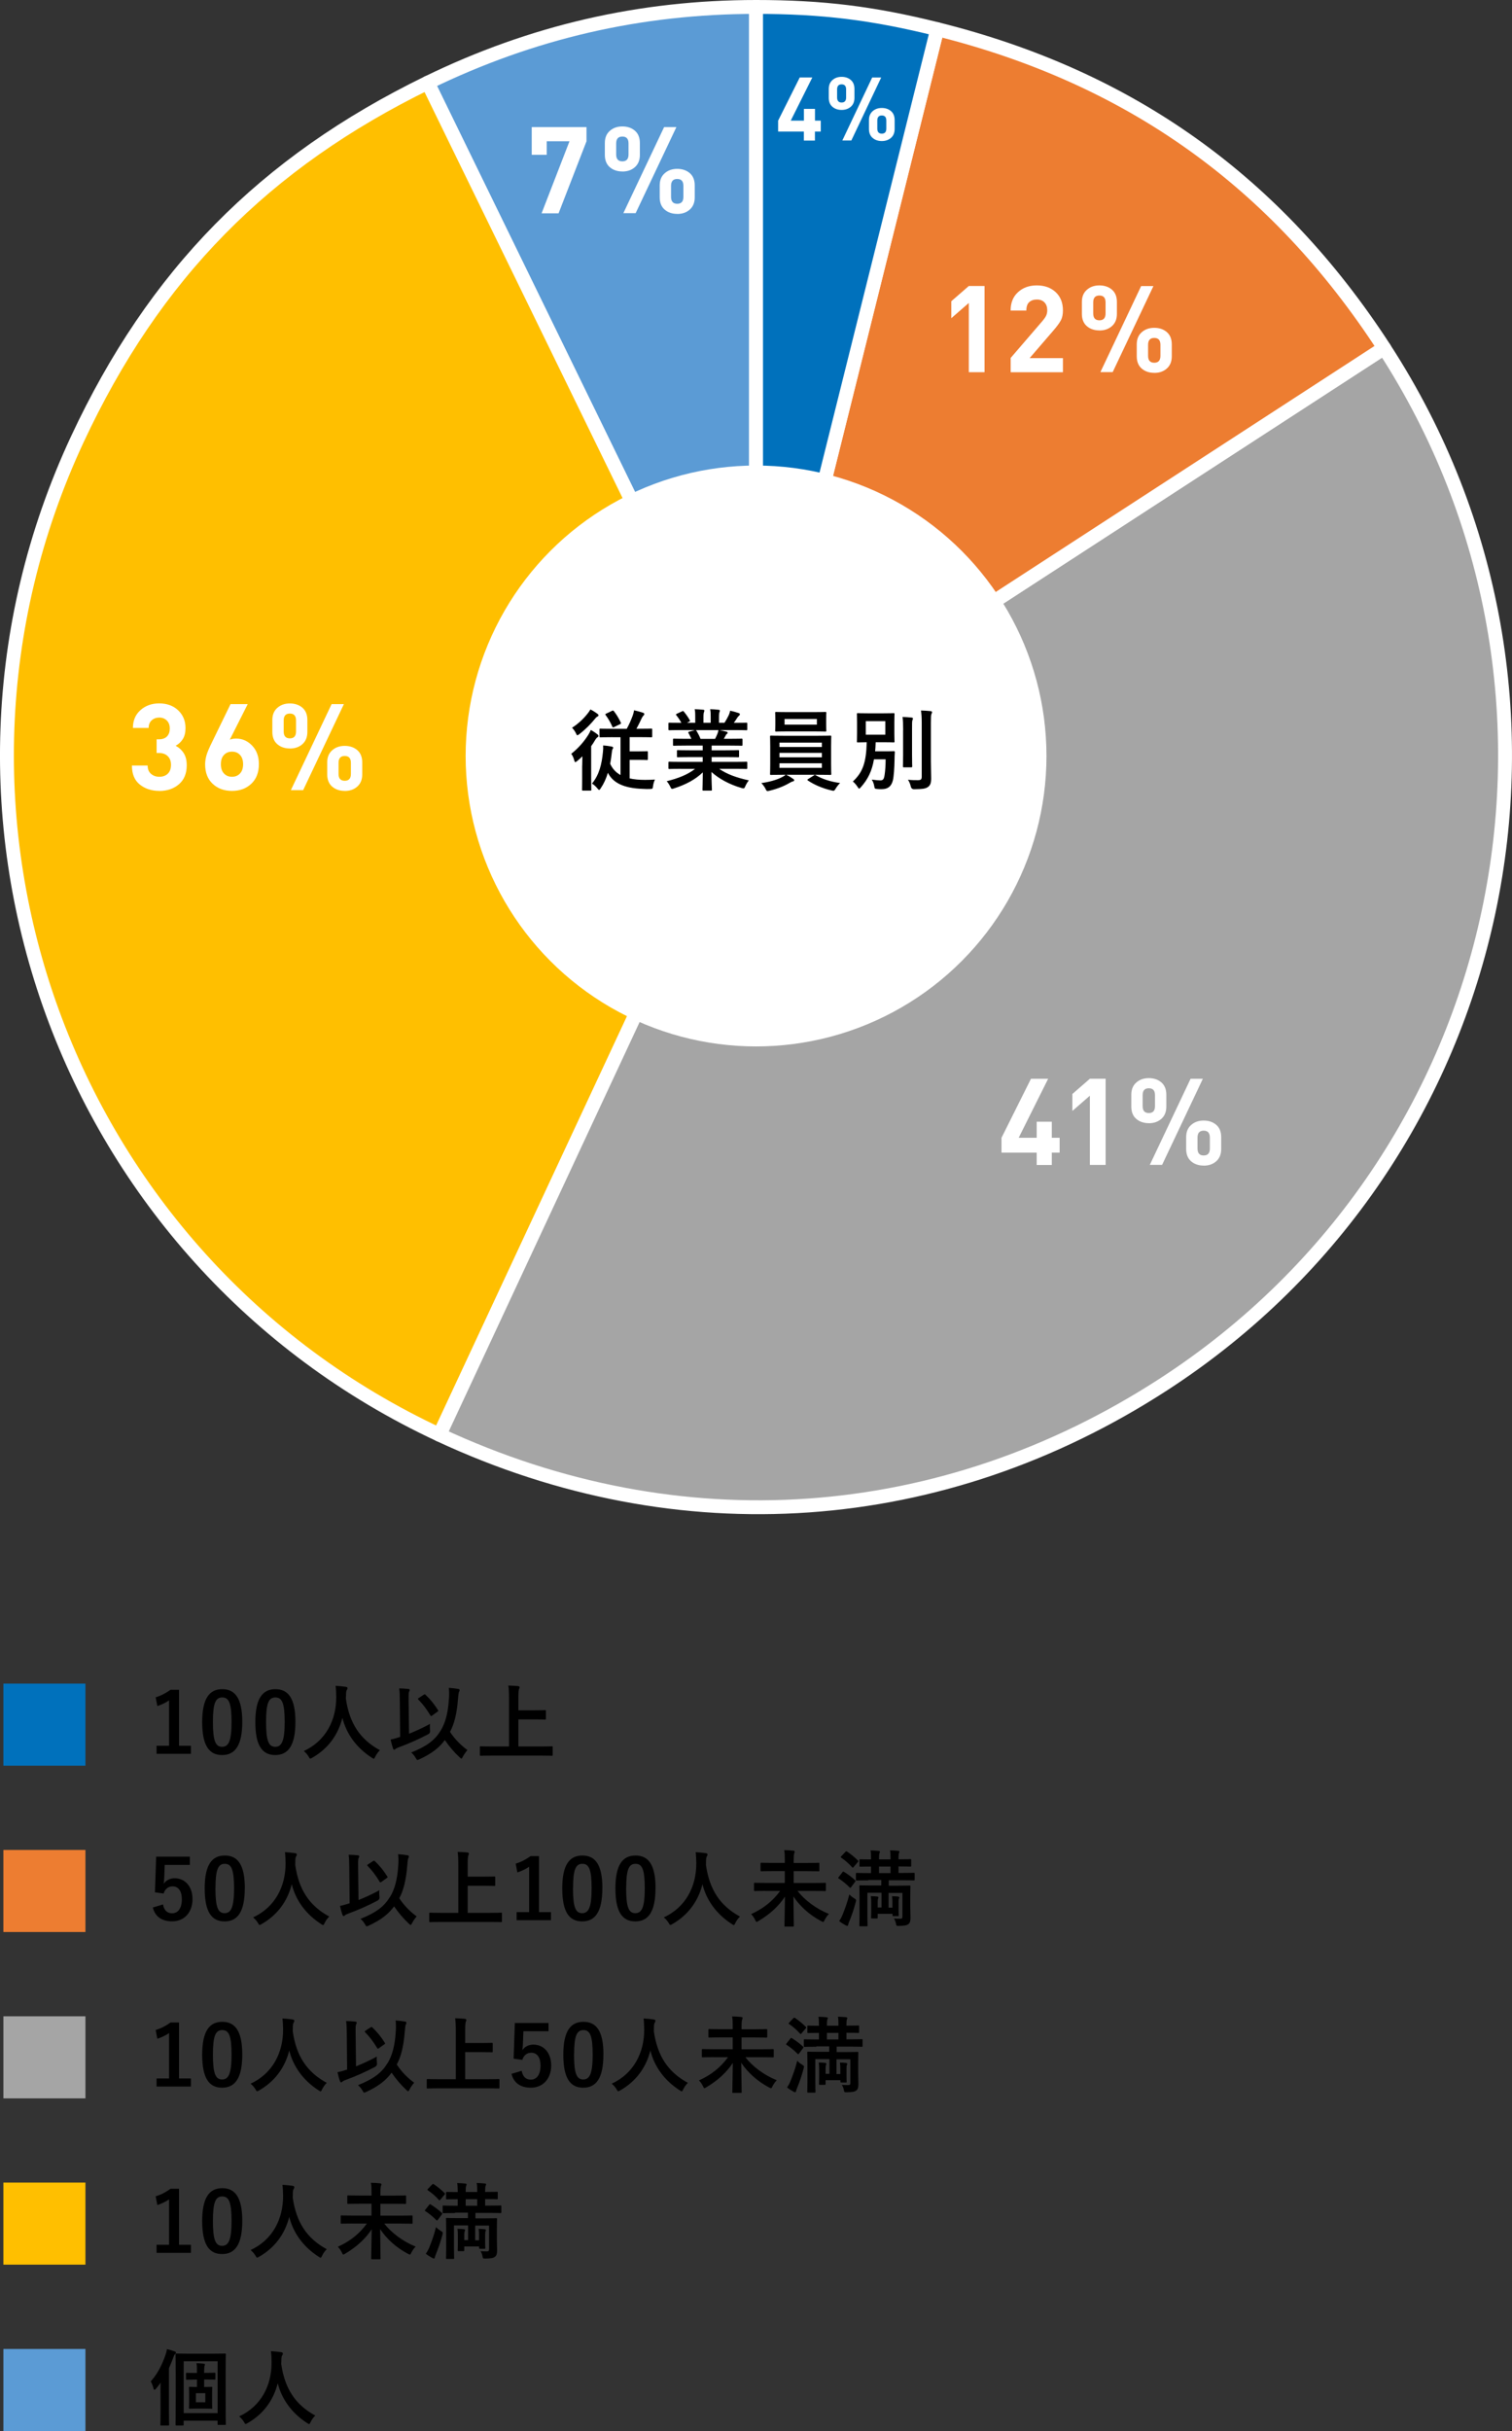 <?xml version="1.0" encoding="UTF-8"?>
<svg id="_レイヤー_2" data-name="レイヤー 2" xmlns="http://www.w3.org/2000/svg" viewBox="0 0 271.98 437.24">
  <rect x="0" y="0" width="271.98" height="437.24" fill="#333333" stroke="none"/>
  <defs>
    <style>
      .cls-1, .cls-2, .cls-3, .cls-4, .cls-5 {
        stroke: #fff;
        stroke-linecap: round;
        stroke-linejoin: round;
        stroke-width: 2.5px;
      }

      .cls-1, .cls-6 {
        fill: #a5a5a5;
      }

      .cls-2, .cls-7 {
        fill: #5b9bd5;
      }

      .cls-3, .cls-8 {
        fill: #ed7d31;
      }

      .cls-4, .cls-9 {
        fill: #ffbf00;
      }

      .cls-10, .cls-5 {
        fill: #0071bc;
      }

      .cls-11 {
        fill: #fff;
      }
    </style>
  </defs>
  <g id="_画像" data-name="画像">
    <g>
      <g>
        <g>
          <path class="cls-10" d="m15.37,302.81v14.76H.61v-14.76h14.76Z"/>
          <g>
            <path d="m32.2,313.99h2.14v1.45h-6.18v-1.45h2.25v-8.16c-.57.39-1.29.75-2.11,1.02l-.3-1.58c.99-.29,1.88-.77,2.67-1.35h1.53v10.06Z"/>
            <path d="m43.58,309.69c0,4.25-1.29,5.97-3.63,5.97s-3.58-1.7-3.58-5.94,1.3-5.91,3.61-5.91,3.6,1.65,3.6,5.88Zm-5.28.02c0,3.38.46,4.47,1.65,4.47s1.7-1.11,1.7-4.47-.46-4.41-1.67-4.41-1.68,1.02-1.68,4.41Z"/>
            <path d="m53.14,309.69c0,4.25-1.29,5.97-3.63,5.97s-3.58-1.7-3.58-5.94,1.3-5.91,3.61-5.91,3.6,1.65,3.6,5.88Zm-5.28.02c0,3.38.46,4.47,1.65,4.47s1.7-1.11,1.7-4.47-.46-4.41-1.67-4.41-1.68,1.02-1.68,4.41Z"/>
            <path d="m67.5,315.96c-.12.25-.16.36-.27.36-.07,0-.16-.06-.35-.18-2.86-1.84-4.6-4.41-5.29-7.17-.79,3.17-2.68,5.62-5.43,7.18-.16.09-.27.15-.34.15-.11,0-.17-.1-.3-.36-.25-.42-.55-.73-.87-1,3.95-1.83,5.87-5.58,5.83-9.78-.01-.66-.03-1.29-.11-1.95.59.03,1.31.1,1.85.18.2.03.29.12.29.24,0,.17-.07.25-.15.38-.09.15-.12.51-.12.99-.02.18-.02.36-.02.54.64,4.4,2.54,7.3,6.12,9.25-.34.33-.63.73-.84,1.17Z"/>
            <path d="m73.6,311.82c1.17-.47,2.45-1.05,3.75-1.76-.04.35-.03.77.01,1.14q.08.5-.34.72c-1.67.88-3.46,1.68-5.45,2.41-.22.09-.36.17-.44.25-.06.08-.15.12-.21.12-.09,0-.17-.07-.21-.21-.18-.48-.33-1.09-.45-1.62.53-.1.96-.23,1.42-.38l.3-.09-.06-6.45c-.01-1.05-.01-1.62-.12-2.28.54.02,1.15.04,1.65.1.15.02.25.09.25.18,0,.12-.06.21-.11.31-.09.18-.1.57-.09,1.65l.08,5.88Zm5.67-.56c.81-1.31,1.32-3.12,1.47-5.56.08-.87.06-1.54-.01-2.13.64.04,1.27.12,1.72.2.15.03.22.09.22.21,0,.13-.06.22-.12.36-.06.15-.12.63-.18,1.36-.19,2.54-.69,4.46-1.42,5.79.88,1.35,1.98,2.43,3.13,3.27-.29.33-.62.81-.84,1.23-.11.21-.17.31-.24.31-.06,0-.15-.07-.31-.22-.98-.9-1.85-1.92-2.67-3.12-.99,1.35-2.28,2.4-4.56,3.46-.18.08-.29.12-.36.12-.12,0-.17-.09-.32-.35-.21-.38-.48-.7-.81-.99,2.71-1.08,4.23-2.16,5.29-3.94Zm-3.03-6.45c.08-.04.12-.08.17-.08s.07.03.13.09c.88.82,1.59,1.71,2.25,2.76.09.13.06.19-.09.28l-.96.69c-.07.06-.13.09-.18.09-.07,0-.12-.06-.18-.17-.69-1.14-1.33-1.98-2.13-2.79-.12-.12-.09-.18.08-.28l.91-.6Z"/>
            <path d="m88.39,315.76c-1.35,0-1.81.03-1.9.03-.15,0-.17-.02-.17-.17v-1.36c0-.15.02-.17.17-.17.09,0,.55.03,1.9.03h3.17v-8.46c0-1.21-.02-1.83-.12-2.5.57.02,1.25.04,1.76.1.15.02.27.1.27.19,0,.12-.06.23-.11.35-.06.17-.11.54-.11,1.44v2.37h2.94c1.3,0,1.75-.03,1.84-.03.15,0,.17.02.17.17v1.36c0,.15-.02.17-.17.17-.09,0-.54-.03-1.84-.03h-2.94v4.87h4.1c1.35,0,1.81-.03,1.9-.03.15,0,.17.01.17.17v1.36c0,.15-.02.17-.17.17-.09,0-.55-.03-1.9-.03h-8.96Z"/>
          </g>
        </g>
        <g>
          <path class="cls-8" d="m15.37,332.73v14.76H.61v-14.76h14.76Z"/>
          <g>
            <path d="m34.16,335.42h-4.53l-.09,2.31c-.02.34-.04.75-.09,1.08.4-.6,1.11-.99,1.96-.99,1.89,0,3.22,1.48,3.22,3.75,0,2.41-1.5,4-3.66,4-1.8,0-3.07-.81-3.48-2.49l1.83-.55c.21,1.11.79,1.59,1.64,1.59,1.08,0,1.75-.93,1.75-2.52,0-1.48-.62-2.32-1.66-2.32-.77,0-1.37.46-1.62,1.29l-1.56-.22.22-6.42h6.06v1.5Z"/>
            <path d="m44.03,339.61c0,4.25-1.29,5.97-3.63,5.97s-3.58-1.7-3.58-5.94,1.3-5.91,3.62-5.91,3.6,1.65,3.6,5.88Zm-5.28.02c0,3.38.46,4.47,1.65,4.47s1.7-1.11,1.7-4.47-.46-4.41-1.66-4.41-1.68,1.02-1.68,4.41Z"/>
            <path d="m58.39,345.88c-.12.25-.17.36-.27.36-.08,0-.17-.06-.35-.18-2.87-1.84-4.61-4.41-5.29-7.17-.79,3.17-2.69,5.62-5.43,7.18-.17.09-.27.15-.35.15-.1,0-.16-.1-.3-.36-.26-.42-.55-.73-.87-1,3.95-1.83,5.87-5.58,5.84-9.78-.02-.66-.03-1.29-.11-1.95.58.03,1.3.1,1.85.18.19.03.28.12.28.24,0,.17-.07.25-.15.38-.09.15-.12.51-.12.99-.01.18-.01.36-.01.54.64,4.4,2.53,7.3,6.12,9.25-.35.33-.63.73-.84,1.17Z"/>
            <path d="m64.49,341.74c1.17-.47,2.45-1.05,3.75-1.76-.04.35-.03.77.02,1.14q.07.5-.35.72c-1.66.88-3.46,1.68-5.45,2.41-.22.09-.36.17-.43.25-.06.08-.15.12-.21.12-.09,0-.16-.07-.21-.21-.18-.48-.33-1.09-.45-1.62.53-.1.96-.23,1.43-.38l.3-.09-.06-6.45c-.02-1.05-.02-1.62-.12-2.28.54.02,1.16.04,1.65.1.15.02.26.09.26.18,0,.12-.06.21-.11.31-.09.18-.11.57-.09,1.65l.07,5.88Zm5.67-.56c.81-1.31,1.32-3.12,1.47-5.56.07-.87.06-1.54-.02-2.13.64.04,1.28.12,1.72.2.15.03.22.09.22.21,0,.13-.06.22-.12.36-.06.15-.12.63-.18,1.36-.2,2.54-.69,4.46-1.43,5.79.88,1.35,1.98,2.43,3.13,3.27-.29.33-.62.81-.84,1.23-.1.21-.16.31-.24.31-.06,0-.15-.07-.31-.22-.97-.9-1.84-1.92-2.67-3.12-.99,1.35-2.28,2.4-4.56,3.46-.18.08-.29.12-.36.12-.12,0-.16-.09-.31-.35-.21-.38-.48-.7-.81-.99,2.71-1.08,4.23-2.16,5.29-3.94Zm-3.03-6.45c.07-.04.12-.08.16-.08s.08.03.13.09c.89.82,1.59,1.71,2.25,2.76.09.13.06.19-.09.28l-.96.69c-.08.06-.13.09-.18.09-.08,0-.12-.06-.18-.17-.69-1.14-1.34-1.98-2.13-2.79-.12-.12-.09-.18.07-.28l.92-.6Z"/>
            <path d="m79.28,345.68c-1.35,0-1.82.03-1.91.03-.15,0-.16-.02-.16-.17v-1.36c0-.15.02-.17.16-.17.09,0,.56.03,1.91.03h3.16v-8.46c0-1.21-.02-1.83-.12-2.5.57.02,1.24.04,1.75.1.15.02.27.1.27.19,0,.12-.06.23-.1.35-.06.17-.11.54-.11,1.44v2.37h2.94c1.3,0,1.76-.03,1.85-.03.15,0,.16.02.16.17v1.36c0,.15-.01.17-.16.17-.09,0-.54-.03-1.85-.03h-2.94v4.87h4.09c1.35,0,1.82-.03,1.91-.03.15,0,.16.01.16.17v1.36c0,.15-.01.17-.16.17-.09,0-.55-.03-1.91-.03h-8.95Z"/>
            <path d="m96.97,343.91h2.14v1.45h-6.18v-1.45h2.25v-8.16c-.57.39-1.29.75-2.12,1.02l-.3-1.58c.99-.29,1.88-.77,2.67-1.35h1.53v10.06Z"/>
            <path d="m108.35,339.61c0,4.25-1.29,5.97-3.63,5.97s-3.58-1.7-3.58-5.94,1.3-5.91,3.62-5.91,3.6,1.65,3.6,5.88Zm-5.28.02c0,3.38.46,4.47,1.65,4.47s1.7-1.11,1.7-4.47-.46-4.41-1.66-4.41-1.68,1.02-1.68,4.41Z"/>
            <path d="m117.91,339.61c0,4.25-1.29,5.97-3.63,5.97s-3.58-1.7-3.58-5.94,1.3-5.91,3.62-5.91,3.6,1.65,3.6,5.88Zm-5.28.02c0,3.38.46,4.47,1.65,4.47s1.7-1.11,1.7-4.47-.46-4.41-1.66-4.41-1.68,1.02-1.68,4.41Z"/>
            <path d="m132.27,345.88c-.12.25-.17.36-.27.36-.08,0-.17-.06-.35-.18-2.87-1.84-4.61-4.41-5.29-7.17-.79,3.17-2.69,5.62-5.43,7.18-.17.09-.27.15-.35.15-.1,0-.16-.1-.3-.36-.26-.42-.55-.73-.87-1,3.95-1.83,5.87-5.58,5.84-9.78-.02-.66-.03-1.29-.11-1.95.58.03,1.3.1,1.85.18.19.03.28.12.28.24,0,.17-.07.25-.15.38-.09.15-.12.51-.12.99-.01.18-.01.36-.01.54.64,4.4,2.53,7.3,6.12,9.25-.35.33-.63.73-.84,1.17Z"/>
            <path d="m137.71,340.09c-1.35,0-1.83.03-1.92.03-.15,0-.16-.02-.16-.17v-1.15c0-.15.01-.17.16-.17.09,0,.57.03,1.92.03h3.46v-2.13h-2.14c-1.46,0-1.98.03-2.07.03-.13,0-.15-.02-.15-.17v-1.19c0-.15.02-.17.15-.17.09,0,.62.03,2.07.03h2.14v-.52c0-.87,0-1.19-.11-1.78.56.01,1.14.04,1.65.1.15.01.24.09.24.17,0,.15-.09.27-.11.39-.04.21-.07.5-.07,1.1v.55h2.4c1.46,0,1.98-.03,2.07-.03.14,0,.15.02.15.17v1.19c0,.15-.01.17-.15.17-.09,0-.61-.03-2.07-.03h-2.4v2.13h3.69c1.37,0,1.83-.03,1.92-.03.17,0,.18.01.18.17v1.15c0,.15-.01.17-.18.17-.09,0-.55-.03-1.92-.03h-3c1.26,1.64,3.38,3.24,5.65,4.14-.3.28-.57.69-.78,1.09-.11.26-.16.35-.26.35-.07,0-.18-.06-.36-.15-2.1-1.11-3.84-2.69-4.99-4.44.03,2.22.07,4.53.07,5.26,0,.15-.01.17-.16.17h-1.35c-.15,0-.17-.02-.17-.17,0-.69.07-3.03.09-5.23-1.09,1.67-2.67,3.15-4.75,4.38-.17.1-.27.17-.35.17-.09,0-.15-.1-.27-.36-.18-.39-.44-.75-.72-1.04,2.28-1.03,3.93-2.4,5.22-4.17h-2.64Z"/>
            <path d="m151.53,336.74c.12-.15.15-.15.29-.07.68.42,1.37.91,1.99,1.5.06.05.09.09.09.12,0,.04-.03.09-.09.18l-.69.93c-.07.1-.12.15-.16.15s-.08-.03-.13-.08c-.62-.63-1.29-1.17-1.95-1.6-.06-.04-.11-.08-.11-.12,0-.03.04-.09.11-.17l.66-.84Zm2.1,4.67c.41.25.41.28.29.73-.31,1.21-.73,2.43-1.15,3.44-.11.25-.18.45-.2.6-.02.12-.07.2-.15.2-.06,0-.15-.02-.27-.08-.36-.19-.79-.45-1.2-.77.22-.33.42-.67.61-1.14.45-1.14.86-2.21,1.22-3.67.18.22.51.48.85.69Zm-1.57-8.31c.15-.17.16-.15.31-.08.66.44,1.39,1.04,1.95,1.6.1.1.12.12-.03.3l-.71.84c-.16.2-.18.2-.3.08-.59-.66-1.28-1.26-1.95-1.71-.06-.04-.1-.07-.1-.12,0-.03.04-.09.12-.17l.71-.75Zm4.14,5.1c-1.47,0-1.98.03-2.07.03-.15,0-.17-.01-.17-.17v-1.03c0-.15.02-.17.17-.17.09,0,.6.03,2.07.03h.48v-1.18c-1.35,0-1.83.03-1.92.03-.15,0-.16-.02-.16-.17v-1.02c0-.13.01-.15.16-.15.09,0,.57.03,1.92.03v-.24c0-.58-.01-.98-.09-1.38.45.02,1.06.04,1.48.09.14.02.21.08.21.14,0,.09-.03.15-.07.25-.06.15-.09.39-.09.85v.28h2.07v-.24c0-.58-.01-.98-.09-1.38.46.02,1.08.04,1.48.09.14.02.21.08.21.14,0,.09-.03.15-.07.25-.06.15-.09.39-.09.85v.28h.06c1.46,0,1.96-.03,2.05-.03.15,0,.17.02.17.15v1.02c0,.15-.02.17-.17.17-.09,0-.6-.03-2.05-.03h-.06v1.18h.67c1.47,0,1.98-.03,2.05-.03.17,0,.18.02.18.17v1.03c0,.15-.01.17-.18.17-.07,0-.58-.03-2.05-.03h-2.43v.98h1.66c1.46,0,1.96-.03,2.07-.03.15,0,.17.02.17.17,0,.09-.03.67-.03,1.96v1.62c0,.67.04,1.48.04,1.95,0,.56-.04.95-.34,1.21-.3.26-.72.33-1.74.35-.45,0-.46.02-.55-.48-.08-.36-.2-.63-.35-.85.5.04.84.04,1.15.04s.38-.1.38-.39v-4.25h-2.49v2.65h.69v-.92c0-.42-.02-.76-.07-1.14.36,0,.87.03,1.14.07.09.02.17.08.17.15,0,.06-.02.12-.04.18-.06.1-.09.29-.09.63v1.37c0,.69.03.92.03,1,0,.17-.02.18-.17.18h-.79c-.15,0-.16-.02-.16-.18v-.23h-2.67v.66c0,.15-.02.17-.18.17h-.83c-.16,0-.18-.02-.18-.17,0-.09.03-.38.03-1.11v-1.59c0-.43-.02-.76-.08-1.14.33,0,.9.03,1.19.07.12.02.18.09.18.15,0,.07-.03.13-.06.22-.04.1-.07.27-.07.58v1.02h.69v-2.65h-2.54v4.21c0,1.06.03,1.58.03,1.65,0,.15-.02.17-.17.17h-1.14c-.15,0-.17-.02-.17-.17,0-.09.03-.55.03-1.65v-3.54c0-1.26-.03-1.74-.03-1.84,0-.15.02-.17.17-.17.1,0,.63.03,2.08.03h1.7v-.98h-2.33Zm3.99-1.31v-1.18h-2.07v1.18h2.07Z"/>
          </g>
        </g>
        <g>
          <path class="cls-6" d="m15.37,362.65v14.76H.61v-14.76h14.76Z"/>
          <g>
            <path d="m32.2,373.83h2.14v1.45h-6.18v-1.45h2.25v-8.16c-.57.39-1.29.75-2.11,1.02l-.3-1.58c.99-.29,1.88-.77,2.67-1.35h1.53v10.06Z"/>
            <path d="m43.58,369.52c0,4.25-1.29,5.97-3.63,5.97s-3.58-1.7-3.58-5.94,1.3-5.91,3.61-5.91,3.6,1.65,3.6,5.88Zm-5.28.02c0,3.38.46,4.47,1.65,4.47s1.7-1.11,1.7-4.47-.46-4.41-1.67-4.41-1.68,1.02-1.68,4.41Z"/>
            <path d="m57.94,375.79c-.12.25-.17.36-.27.36-.08,0-.17-.06-.35-.18-2.87-1.84-4.61-4.41-5.29-7.17-.79,3.17-2.69,5.62-5.43,7.18-.17.09-.27.15-.35.15-.1,0-.16-.1-.3-.36-.26-.42-.55-.73-.87-1,3.95-1.83,5.87-5.58,5.84-9.78-.02-.66-.03-1.29-.11-1.95.58.03,1.3.1,1.85.18.19.03.28.12.28.24,0,.17-.07.25-.15.38-.09.15-.12.51-.12.99-.01.18-.01.36-.01.54.64,4.4,2.53,7.3,6.12,9.25-.35.33-.63.73-.84,1.17Z"/>
            <path d="m64.04,371.65c1.17-.47,2.45-1.05,3.75-1.76-.04.35-.03.77.02,1.14q.07.5-.35.72c-1.66.88-3.46,1.68-5.45,2.41-.22.09-.36.17-.43.25-.06.08-.15.12-.21.12-.09,0-.16-.07-.21-.21-.18-.48-.33-1.09-.45-1.62.53-.1.96-.23,1.43-.38l.3-.09-.06-6.45c-.02-1.05-.02-1.62-.12-2.28.54.02,1.16.04,1.65.1.15.02.26.09.26.18,0,.12-.06.21-.11.31-.09.18-.11.57-.09,1.65l.07,5.88Zm5.67-.56c.81-1.31,1.32-3.12,1.47-5.56.07-.87.06-1.54-.02-2.13.64.04,1.28.12,1.72.2.15.03.22.09.22.21,0,.13-.06.22-.12.36-.06.15-.12.63-.18,1.36-.2,2.54-.69,4.46-1.43,5.79.88,1.35,1.98,2.43,3.13,3.27-.29.33-.62.81-.84,1.23-.1.21-.16.31-.24.31-.06,0-.15-.07-.31-.22-.97-.9-1.84-1.92-2.67-3.12-.99,1.35-2.28,2.4-4.56,3.46-.18.08-.29.12-.36.12-.12,0-.16-.09-.31-.35-.21-.38-.48-.7-.81-.99,2.71-1.08,4.23-2.16,5.29-3.94Zm-3.03-6.45c.07-.04.12-.08.16-.08s.08.03.13.09c.89.82,1.59,1.71,2.25,2.76.09.13.06.19-.09.28l-.96.69c-.08.06-.13.09-.18.09-.08,0-.12-.06-.18-.17-.69-1.14-1.34-1.98-2.13-2.79-.12-.12-.09-.18.07-.28l.92-.6Z"/>
            <path d="m78.83,375.6c-1.35,0-1.82.03-1.91.03-.15,0-.16-.02-.16-.17v-1.36c0-.15.02-.17.16-.17.09,0,.56.03,1.91.03h3.16v-8.46c0-1.21-.02-1.83-.12-2.5.57.02,1.24.04,1.75.1.15.02.27.1.27.19,0,.12-.06.23-.1.35-.06.17-.11.54-.11,1.44v2.37h2.94c1.3,0,1.76-.03,1.85-.03.15,0,.16.02.16.17v1.36c0,.15-.01.17-.16.17-.09,0-.54-.03-1.85-.03h-2.94v4.87h4.09c1.35,0,1.82-.03,1.91-.03.15,0,.16.01.16.17v1.36c0,.15-.01.17-.16.17-.09,0-.55-.03-1.91-.03h-8.95Z"/>
            <path d="m98.68,365.34h-4.53l-.09,2.31c-.02.34-.04.75-.09,1.08.4-.6,1.11-.99,1.96-.99,1.89,0,3.22,1.48,3.22,3.75,0,2.41-1.5,4-3.66,4-1.8,0-3.07-.81-3.48-2.49l1.83-.55c.21,1.11.79,1.59,1.64,1.59,1.08,0,1.75-.93,1.75-2.52,0-1.48-.62-2.32-1.66-2.32-.77,0-1.37.46-1.62,1.29l-1.56-.22.22-6.42h6.06v1.5Z"/>
            <path d="m108.54,369.52c0,4.25-1.29,5.97-3.63,5.97s-3.58-1.7-3.58-5.94,1.3-5.91,3.62-5.91,3.6,1.65,3.6,5.88Zm-5.28.02c0,3.38.46,4.47,1.65,4.47s1.7-1.11,1.7-4.47-.46-4.41-1.66-4.41-1.68,1.02-1.68,4.41Z"/>
            <path d="m122.9,375.79c-.12.25-.17.36-.27.36-.08,0-.17-.06-.35-.18-2.87-1.84-4.61-4.41-5.29-7.17-.79,3.17-2.69,5.62-5.43,7.18-.17.09-.27.15-.35.15-.1,0-.16-.1-.3-.36-.26-.42-.55-.73-.87-1,3.95-1.83,5.87-5.58,5.84-9.78-.02-.66-.03-1.29-.11-1.95.58.03,1.3.1,1.85.18.19.03.28.12.28.24,0,.17-.07.25-.15.38-.09.15-.12.51-.12.99-.01.18-.01.36-.01.54.64,4.4,2.53,7.3,6.12,9.25-.35.33-.63.73-.84,1.17Z"/>
            <path d="m128.34,370c-1.35,0-1.83.03-1.92.03-.15,0-.17-.02-.17-.17v-1.15c0-.15.02-.17.17-.17.09,0,.57.03,1.92.03h3.46v-2.13h-2.15c-1.45,0-1.98.03-2.07.03-.13,0-.15-.02-.15-.17v-1.19c0-.15.02-.17.15-.17.09,0,.62.03,2.07.03h2.15v-.52c0-.87,0-1.19-.11-1.78.55.01,1.14.04,1.65.1.15.01.24.09.24.17,0,.15-.09.27-.11.39-.04.21-.08.5-.08,1.1v.55h2.4c1.46,0,1.98-.03,2.07-.03.13,0,.15.02.15.17v1.19c0,.15-.02.17-.15.17-.09,0-.62-.03-2.07-.03h-2.4v2.13h3.69c1.36,0,1.83-.03,1.92-.03.16,0,.18.01.18.17v1.15c0,.15-.02.17-.18.17-.09,0-.56-.03-1.92-.03h-3c1.26,1.64,3.38,3.24,5.65,4.14-.3.28-.57.69-.78,1.09-.11.26-.17.35-.26.35-.07,0-.18-.06-.36-.15-2.1-1.11-3.84-2.69-5-4.44.03,2.22.08,4.53.08,5.26,0,.15-.02.17-.17.17h-1.35c-.15,0-.16-.02-.16-.17,0-.69.07-3.03.09-5.23-1.1,1.67-2.67,3.15-4.76,4.38-.16.1-.27.17-.34.17-.09,0-.15-.1-.27-.36-.18-.39-.43-.75-.72-1.04,2.28-1.03,3.93-2.4,5.22-4.17h-2.64Z"/>
            <path d="m142.16,366.66c.12-.15.15-.15.29-.07.68.42,1.37.91,1.99,1.5.06.05.09.09.09.12,0,.04-.03.09-.09.18l-.69.93c-.07.1-.12.15-.16.15s-.08-.03-.13-.08c-.62-.63-1.29-1.17-1.95-1.6-.06-.04-.11-.08-.11-.12,0-.03.04-.09.11-.17l.66-.84Zm2.1,4.67c.41.25.41.28.29.73-.31,1.21-.73,2.43-1.15,3.44-.11.25-.18.45-.2.6-.02.12-.07.2-.15.2-.06,0-.15-.02-.27-.08-.36-.19-.79-.45-1.2-.77.22-.33.42-.67.61-1.14.45-1.14.86-2.21,1.22-3.67.18.22.51.48.85.69Zm-1.57-8.31c.15-.17.16-.15.31-.08.66.44,1.39,1.04,1.95,1.6.1.1.12.12-.03.3l-.71.84c-.16.2-.18.2-.3.08-.59-.66-1.28-1.26-1.95-1.71-.06-.04-.1-.07-.1-.12,0-.03.04-.09.12-.17l.71-.75Zm4.14,5.1c-1.47,0-1.98.03-2.07.03-.15,0-.17-.01-.17-.17v-1.03c0-.15.02-.17.17-.17.09,0,.6.03,2.07.03h.48v-1.18c-1.35,0-1.83.03-1.92.03-.15,0-.16-.02-.16-.17v-1.02c0-.13.01-.15.16-.15.09,0,.57.03,1.92.03v-.24c0-.58-.01-.98-.09-1.38.45.02,1.06.04,1.48.09.14.02.21.08.21.14,0,.09-.03.15-.07.25-.06.15-.09.39-.09.85v.28h2.07v-.24c0-.58-.01-.98-.09-1.38.46.02,1.08.04,1.48.09.14.02.21.08.21.14,0,.09-.03.15-.07.25-.06.15-.09.39-.09.85v.28h.06c1.46,0,1.96-.03,2.05-.03.15,0,.17.02.17.15v1.02c0,.15-.02.17-.17.17-.09,0-.6-.03-2.05-.03h-.06v1.18h.67c1.47,0,1.98-.03,2.05-.03.17,0,.18.02.18.17v1.03c0,.15-.01.17-.18.17-.07,0-.58-.03-2.05-.03h-2.43v.98h1.66c1.46,0,1.96-.03,2.07-.03.15,0,.17.02.17.17,0,.09-.03.67-.03,1.96v1.62c0,.67.04,1.48.04,1.95,0,.56-.04.95-.34,1.21-.3.26-.72.33-1.74.35-.45,0-.46.02-.55-.48-.08-.36-.2-.63-.35-.85.5.04.84.04,1.15.04s.38-.1.38-.39v-4.25h-2.49v2.65h.69v-.92c0-.42-.02-.76-.07-1.14.36,0,.87.03,1.14.07.09.02.17.08.17.15,0,.06-.02.12-.04.18-.06.1-.09.29-.09.63v1.37c0,.69.03.92.03,1,0,.17-.02.18-.17.18h-.79c-.15,0-.16-.02-.16-.18v-.23h-2.67v.66c0,.15-.02.17-.18.17h-.83c-.16,0-.18-.02-.18-.17,0-.09.03-.38.03-1.11v-1.59c0-.43-.02-.76-.08-1.14.33,0,.9.03,1.19.07.12.02.18.09.18.15,0,.07-.03.13-.06.22-.04.1-.07.27-.07.58v1.02h.69v-2.65h-2.54v4.21c0,1.06.03,1.58.03,1.65,0,.15-.02.17-.17.17h-1.14c-.15,0-.17-.02-.17-.17,0-.09.03-.55.03-1.65v-3.54c0-1.26-.03-1.74-.03-1.84,0-.15.02-.17.17-.17.1,0,.63.03,2.08.03h1.7v-.98h-2.33Zm3.99-1.31v-1.18h-2.07v1.18h2.07Z"/>
          </g>
        </g>
        <g>
          <path class="cls-9" d="m15.37,392.56v14.76H.61v-14.76h14.76Z"/>
          <g>
            <path d="m32.2,403.74h2.14v1.45h-6.18v-1.45h2.25v-8.16c-.57.39-1.29.75-2.11,1.02l-.3-1.58c.99-.29,1.88-.77,2.67-1.35h1.53v10.06Z"/>
            <path d="m43.58,399.44c0,4.25-1.29,5.97-3.63,5.97s-3.58-1.7-3.58-5.94,1.3-5.91,3.61-5.91,3.6,1.65,3.6,5.88Zm-5.28.02c0,3.38.46,4.47,1.65,4.47s1.7-1.11,1.7-4.47-.46-4.41-1.67-4.41-1.68,1.02-1.68,4.41Z"/>
            <path d="m57.94,405.71c-.12.25-.17.36-.27.36-.08,0-.17-.06-.35-.18-2.87-1.84-4.61-4.41-5.29-7.17-.79,3.17-2.69,5.62-5.43,7.18-.17.09-.27.15-.35.15-.1,0-.16-.1-.3-.36-.26-.42-.55-.73-.87-1,3.95-1.83,5.87-5.58,5.84-9.78-.02-.66-.03-1.29-.11-1.95.58.03,1.3.1,1.85.18.19.03.28.12.28.24,0,.17-.07.25-.15.38-.09.15-.12.51-.12.99-.01.18-.01.36-.01.54.64,4.4,2.53,7.3,6.12,9.25-.35.33-.63.73-.84,1.17Z"/>
            <path d="m63.37,399.92c-1.35,0-1.83.03-1.92.03-.15,0-.16-.02-.16-.17v-1.15c0-.15.01-.17.16-.17.09,0,.57.03,1.92.03h3.46v-2.13h-2.14c-1.46,0-1.98.03-2.07.03-.13,0-.15-.02-.15-.17v-1.19c0-.15.02-.17.15-.17.09,0,.62.03,2.07.03h2.14v-.52c0-.87,0-1.19-.11-1.78.56.01,1.14.04,1.65.1.15.01.24.09.24.17,0,.15-.09.27-.11.39-.04.21-.07.5-.07,1.1v.55h2.4c1.46,0,1.98-.03,2.07-.03.14,0,.15.02.15.17v1.19c0,.15-.01.17-.15.17-.09,0-.61-.03-2.07-.03h-2.4v2.13h3.69c1.37,0,1.83-.03,1.92-.03.17,0,.18.01.18.17v1.15c0,.15-.01.17-.18.17-.09,0-.55-.03-1.92-.03h-3c1.26,1.64,3.38,3.24,5.65,4.14-.3.28-.57.69-.78,1.09-.11.26-.16.35-.26.35-.07,0-.18-.06-.36-.15-2.1-1.11-3.84-2.69-4.99-4.44.03,2.22.07,4.53.07,5.26,0,.15-.01.17-.16.17h-1.35c-.15,0-.17-.02-.17-.17,0-.69.07-3.03.09-5.23-1.09,1.67-2.67,3.15-4.75,4.38-.17.1-.27.17-.35.17-.09,0-.15-.1-.27-.36-.18-.39-.44-.75-.72-1.04,2.28-1.03,3.93-2.4,5.22-4.17h-2.64Z"/>
            <path d="m77.19,396.57c.12-.15.15-.15.29-.07.67.42,1.36.91,1.99,1.5.06.05.09.09.09.12,0,.04-.03.09-.09.18l-.69.93c-.08.1-.12.15-.17.15s-.07-.03-.13-.08c-.62-.63-1.29-1.17-1.95-1.6-.06-.04-.11-.08-.11-.12,0-.03.04-.09.11-.17l.66-.84Zm2.1,4.67c.4.25.4.28.29.73-.32,1.21-.74,2.43-1.16,3.44-.1.25-.18.45-.2.6-.01.12-.07.2-.15.2-.06,0-.15-.02-.27-.08-.36-.19-.79-.45-1.2-.77.22-.33.42-.67.62-1.14.45-1.14.86-2.21,1.21-3.67.18.22.51.48.86.69Zm-1.58-8.31c.15-.17.17-.15.32-.08.66.44,1.39,1.04,1.95,1.6.11.1.12.12-.03.3l-.71.84c-.17.2-.18.2-.3.08-.58-.66-1.28-1.26-1.95-1.71-.06-.04-.11-.07-.11-.12,0-.03.04-.09.12-.17l.71-.75Zm4.14,5.1c-1.47,0-1.98.03-2.07.03-.15,0-.16-.01-.16-.17v-1.03c0-.15.01-.17.16-.17.09,0,.6.03,2.07.03h.48v-1.18c-1.35,0-1.83.03-1.92.03-.15,0-.17-.02-.17-.17v-1.02c0-.13.02-.15.17-.15.09,0,.57.03,1.92.03v-.24c0-.58-.02-.98-.09-1.38.45.02,1.06.04,1.48.09.13.02.21.08.21.14,0,.09-.03.15-.07.25-.06.15-.09.39-.09.85v.28h2.07v-.24c0-.58-.02-.98-.09-1.38.46.02,1.08.04,1.48.09.13.02.21.08.21.14,0,.09-.03.15-.08.25-.06.15-.09.39-.09.85v.28h.06c1.46,0,1.96-.03,2.05-.03.15,0,.16.02.16.15v1.02c0,.15-.01.17-.16.17-.09,0-.6-.03-2.05-.03h-.06v1.18h.68c1.47,0,1.98-.03,2.05-.03.16,0,.18.02.18.17v1.03c0,.15-.02.17-.18.17-.08,0-.59-.03-2.05-.03h-2.43v.98h1.66c1.46,0,1.96-.03,2.07-.03.15,0,.16.02.16.17,0,.09-.03.67-.03,1.96v1.62c0,.67.04,1.48.04,1.95,0,.56-.04.95-.35,1.21-.3.26-.72.33-1.74.35-.45,0-.46.02-.55-.48-.07-.36-.2-.63-.34-.85.49.04.84.04,1.15.04s.38-.1.38-.39v-4.25h-2.49v2.65h.69v-.92c0-.42-.01-.76-.07-1.14.36,0,.87.03,1.14.07.09.02.16.08.16.15,0,.06-.02.12-.04.18-.06.1-.09.29-.09.63v1.37c0,.69.03.92.03,1,0,.17-.01.18-.16.18h-.79c-.15,0-.17-.02-.17-.18v-.23h-2.67v.66c0,.15-.01.17-.18.17h-.82c-.17,0-.18-.02-.18-.17,0-.09.03-.38.03-1.11v-1.59c0-.43-.02-.76-.07-1.14.33,0,.9.03,1.18.07.12.02.18.09.18.15,0,.07-.03.13-.06.22-.04.1-.08.27-.08.58v1.02h.69v-2.65h-2.54v4.21c0,1.06.03,1.58.03,1.65,0,.15-.01.17-.16.17h-1.14c-.15,0-.16-.02-.16-.17,0-.09.03-.55.03-1.65v-3.54c0-1.26-.03-1.74-.03-1.84,0-.15.01-.17.16-.17.11,0,.63.03,2.09.03h1.69v-.98h-2.32Zm3.99-1.31v-1.18h-2.07v1.18h2.07Z"/>
          </g>
        </g>
        <g>
          <path class="cls-7" d="m15.37,422.48v14.76H.61v-14.76h14.76Z"/>
          <g>
            <path d="m28.87,430.56c0-.57,0-1.31.02-2.01-.26.38-.54.73-.84,1.09-.12.12-.2.19-.26.19-.07,0-.13-.09-.18-.27-.13-.5-.33-.95-.49-1.25,1.11-1.23,1.96-2.76,2.64-4.74.12-.35.23-.69.26-1.06.51.12.96.24,1.38.4.16.06.25.1.25.23,0,.1-.06.17-.16.27-.11.09-.18.23-.32.61-.25.69-.51,1.33-.78,1.92v7.86c0,1.47.03,2.21.03,2.28,0,.15-.01.17-.16.17h-1.25c-.15,0-.16-.02-.16-.17,0-.09.03-.81.03-2.28v-3.25Zm2.88,5.68c-.15,0-.17-.01-.17-.17,0-.09.03-1.06.03-5.05v-3.79c0-2.67-.03-3.66-.03-3.76,0-.15.02-.17.17-.17.09,0,.62.03,2.05.03h4.59c1.46,0,1.98-.03,2.07-.03.15,0,.16.02.16.17,0,.1-.03,1.12-.03,3.44v4.09c0,3.93.03,4.9.03,4.99,0,.14-.01.15-.16.15h-1.16c-.15,0-.16-.01-.16-.15v-.61h-6.11v.7c0,.15-.01.17-.16.17h-1.12Zm1.29-2.22h6.11v-9.33h-6.11v9.33Zm3.68-6.03v1.33h.03c.88,0,1.16-.03,1.26-.03.15,0,.17.01.17.16,0,.11-.03.41-.03,1.16v1.32c0,.75.03,1.06.03,1.15,0,.14-.02.15-.17.15-.1,0-.38-.03-1.26-.03h-1.33c-.88,0-1.16.03-1.26.03-.15,0-.17-.02-.17-.15,0-.1.03-.4.03-1.15v-1.32c0-.75-.03-1.05-.03-1.16,0-.15.02-.16.17-.16.12,0,.39.03,1.27.03v-1.33h-.22c-1.11,0-1.5.03-1.59.03-.15,0-.16-.01-.16-.16v-.92c0-.15.01-.17.16-.17.09,0,.48.03,1.59.03h.22v-.12c0-.78-.01-1.19-.09-1.64.46.02.92.04,1.32.09.13.02.21.06.21.15,0,.07-.04.15-.08.25-.03.12-.07.44-.07,1.12v.13h.29c1.09,0,1.48-.03,1.57-.03.15,0,.17.02.17.17v.92c0,.15-.02.16-.17.16-.09,0-.48-.03-1.57-.03h-.29Zm.21,2.44h-1.69v1.64h1.69v-1.64Z"/>
            <path d="m55.87,435.63c-.12.25-.16.36-.27.36-.07,0-.16-.06-.35-.18-2.86-1.84-4.6-4.41-5.29-7.17-.79,3.17-2.68,5.62-5.43,7.18-.16.09-.27.15-.34.15-.11,0-.17-.1-.3-.36-.25-.42-.55-.73-.87-1,3.95-1.83,5.87-5.58,5.83-9.78-.01-.66-.03-1.29-.11-1.95.59.03,1.31.1,1.85.18.2.03.29.12.29.24,0,.17-.07.25-.15.38-.09.15-.12.51-.12.99-.02.18-.02.36-.02.54.64,4.4,2.54,7.3,6.12,9.25-.34.33-.63.73-.84,1.17Z"/>
          </g>
        </g>
      </g>
      <g>
        <g>
          <path class="cls-2" d="m136,135.97L76.94,14.88C95.67,5.75,115.17,1.25,136,1.25v134.72Z"/>
          <path class="cls-4" d="m136,135.97l-56.93,122.09C11.63,226.62-17.54,146.46,13.9,79.03,27.74,49.36,47.52,29.24,76.94,14.88l59.06,121.08Z"/>
          <path class="cls-1" d="m136,135.97l112.98-73.37c40.52,62.4,22.79,145.83-39.61,186.35-39.94,25.93-87.15,29.24-130.31,9.11l56.93-122.09Z"/>
          <path class="cls-3" d="m136,135.97L168.59,5.25c34.65,8.64,60.94,27.39,80.39,57.34l-112.98,73.37Z"/>
          <path class="cls-5" d="m136,135.97V1.25c11.9,0,21.04,1.12,32.59,4l-32.59,130.71Z"/>
        </g>
        <g>
          <circle class="cls-11" cx="136" cy="135.97" r="52.24"/>
          <g>
            <path d="m104.73,137.71c0-.46.02-1.12.03-1.68-.29.29-.61.58-.91.83-.18.13-.29.21-.37.21s-.13-.1-.19-.34c-.11-.43-.34-.93-.54-1.15,1.26-.98,2.31-2.19,3.09-3.44.16-.24.32-.56.43-.85.42.22.82.5,1.18.77.14.11.21.18.21.3,0,.11-.03.16-.18.24-.13.1-.27.24-.45.54-.19.35-.43.7-.69,1.06v5.86c0,1.28.03,1.89.03,1.98,0,.14-.02.16-.16.16h-1.33c-.16,0-.18-.02-.18-.16,0-.11.02-.7.02-1.98v-2.35Zm2.71-9.35c.14.1.22.18.22.29,0,.1-.05.16-.16.21-.16.08-.29.19-.48.43-.69.85-1.62,1.83-2.79,2.74-.18.13-.29.21-.37.21-.1,0-.16-.11-.27-.37-.16-.35-.46-.75-.69-.98,1.09-.69,2.07-1.62,2.8-2.55.22-.27.37-.5.5-.74.45.22.82.46,1.23.75Zm2.72,4.23c-1.52,0-2.06.03-2.16.03-.14,0-.16-.02-.16-.16v-1.23c0-.16.02-.18.16-.18.1,0,.64.03,2.16.03h2.58c.45-.8.78-1.6,1.06-2.34.1-.26.19-.58.26-.99.59.13,1.1.27,1.63.45.13.05.21.13.21.22,0,.11-.06.19-.13.27-.13.11-.24.29-.35.51-.24.51-.51,1.1-.94,1.87h.48c1.54,0,2.06-.03,2.18-.03.16,0,.18.02.18.18v1.23c0,.14-.02.16-.18.16-.11,0-.64-.03-2.18-.03h-1.7v2.56h1.62c1.06,0,1.38-.03,1.47-.03.18,0,.19.02.19.19v1.22c0,.16-.02.18-.19.18-.1,0-.42-.03-1.47-.03h-1.62v3.33c.8.19,1.73.27,2.79.27.62,0,1.15-.02,1.76-.06-.16.34-.29.77-.34,1.17-.06.51-.08.51-.58.53-.38.02-.8,0-1.2-.02-3.51-.11-5.44-1.1-6.34-2.9-.32,1.06-.75,2-1.31,2.82-.11.18-.19.26-.27.26s-.16-.08-.3-.26c-.3-.37-.64-.67-.98-.88,1.31-1.58,1.76-3.52,1.97-5.7.05-.42.06-.77.03-1.15.56.03,1.07.11,1.47.18.24.05.34.11.34.21s-.06.19-.11.27c-.08.13-.1.32-.13.56-.08.72-.18,1.42-.3,2.08.42.9,1.02,1.55,1.86,2.02v-6.8h-1.44Zm-.06-4.75c.16-.06.22-.06.32.06.5.64.9,1.31,1.25,2.06.06.16.06.19-.13.29l-1.07.51c-.21.1-.24.11-.32-.06-.34-.77-.74-1.46-1.2-2.08-.11-.14-.08-.19.1-.27l1.06-.51Z"/>
            <path d="m122.45,138.28c-1.44,0-1.92.03-2.02.03-.18,0-.19-.02-.19-.18v-.94c0-.18.02-.19.19-.19.1,0,.58.03,2.02.03h3.95v-.86h-2.26c-1.55,0-2.11.03-2.21.03-.16,0-.16-.02-.16-.18v-.91c0-.18,0-.19.16-.19.1,0,.66.03,2.21.03h2.26v-.85h-3.01c-1.54,0-2.05.03-2.14.03-.18,0-.19-.02-.19-.16v-.94c0-.16.02-.18.19-.18.1,0,.61.03,2.14.03h.98c-.18-.38-.34-.7-.51-1.01-.08-.14-.1-.21.11-.27l1.04-.29h-2.56c-1.44,0-1.92.03-2.02.03-.18,0-.19-.02-.19-.18v-.99c0-.18.02-.19.19-.19.1,0,.58.03,2.02.03h.11c-.26-.51-.54-.91-.91-1.38-.1-.11-.06-.18.13-.27l.93-.43c.16-.08.21-.06.3.06.38.46.78,1.01,1.07,1.55.08.14.08.16-.13.27l-.38.19h1.49v-1.06c0-.56,0-.94-.1-1.39.5.02,1.12.05,1.55.1.13.02.19.06.19.14,0,.1-.03.18-.06.27-.05.11-.1.35-.1.88v1.06h1.3v-1.04c0-.58,0-.96-.1-1.41.48.02,1.1.05,1.54.11.14.02.21.06.21.14s-.03.18-.06.26c-.05.11-.1.35-.1.88v1.06h.99c.29-.45.51-.85.74-1.31.11-.24.21-.48.27-.86.56.11,1.12.27,1.55.42.14.05.21.13.21.21,0,.13-.06.19-.16.27-.11.1-.19.19-.27.3-.21.34-.43.66-.66.98h.22c1.44,0,1.92-.03,2.02-.03.16,0,.18.02.18.19v.99c0,.16-.02.18-.18.18-.1,0-.58-.03-2.02-.03h-2.8c.42.08.79.16,1.26.29.13.03.21.1.21.19,0,.11-.08.19-.18.24-.08.05-.16.22-.22.34l-.29.51h1.04c1.54,0,2.05-.03,2.14-.03.16,0,.18.02.18.18v.94c0,.14-.02.16-.18.16-.1,0-.61-.03-2.14-.03h-3.23v.85h2.54c1.57,0,2.11-.03,2.21-.03.16,0,.18.02.18.19v.91c0,.16-.02.18-.18.18-.1,0-.64-.03-2.21-.03h-2.54v.86h4.21c1.44,0,1.92-.03,2.02-.03.16,0,.18.02.18.19v.94c0,.16-.02.18-.18.18-.1,0-.58-.03-2.02-.03h-2.85c1.34.94,3.03,1.57,5.33,2.08-.21.26-.43.59-.62,1.02-.13.3-.19.42-.35.42-.08,0-.19-.03-.37-.08-2.16-.62-4.07-1.68-5.38-2.87,0,1.9.08,2.9.08,3.17,0,.16-.02.18-.18.18h-1.36c-.14,0-.16-.02-.16-.18,0-.27.05-1.2.06-3.1-1.34,1.28-3.01,2.18-5.14,2.87-.18.06-.29.1-.37.1-.14,0-.21-.11-.35-.42-.21-.42-.43-.75-.64-.96,2.13-.53,3.76-1.18,5.11-2.22h-2.59Zm6.18-5.39c.14-.27.27-.54.43-.93.08-.18.11-.34.18-.64h-4.08s.08.06.13.13c.24.4.5.88.72,1.44h2.62Z"/>
            <path d="m141.42,139.35c.53.24.93.51,1.23.72.16.11.21.16.21.26,0,.11-.1.19-.26.22-.16.03-.32.13-.62.29-.83.5-2.18,1.06-3.57,1.38-.16.03-.26.06-.34.06-.18,0-.22-.11-.38-.43-.19-.37-.5-.77-.74-1.01,1.38-.18,2.71-.56,3.57-.99.22-.1.58-.29.8-.5h-.38c-1.57,0-2.13.03-2.23.03-.18,0-.19-.02-.19-.18,0-.1.03-.58.03-1.68v-3.33c0-1.12-.03-1.6-.03-1.7,0-.16.02-.18.19-.18.1,0,.66.03,2.23.03h6.18c1.57,0,2.13-.03,2.23-.03.16,0,.18.02.18.18,0,.1-.03.58-.03,1.7v3.33c0,1.1.03,1.6.03,1.68,0,.16-.02.18-.18.18-.1,0-.66-.03-2.23-.03h-5.7Zm4.9-11.27c1.52,0,2.05-.03,2.14-.03.16,0,.18.02.18.18,0,.1-.03.37-.03,1.07v1.04c0,.69.03.96.03,1.06,0,.16-.02.18-.18.18-.1,0-.62-.03-2.14-.03h-4.56c-1.52,0-2.03.03-2.14.03-.16,0-.18-.02-.18-.18,0-.11.03-.37.03-1.06v-1.04c0-.7-.03-.98-.03-1.07,0-.16.02-.18.18-.18.11,0,.62.03,2.14.03h4.56Zm-6.11,6.27h7.63v-.78h-7.63v.78Zm7.63,1.86v-.8h-7.63v.8h7.63Zm0,1.07h-7.63v.83h7.63v-.83Zm-.9-7.96h-5.81v1.01h5.81v-1.01Zm-.56,10.15c.08-.06.14-.1.21-.1.03,0,.06.02.13.05,1.2.7,2.67,1.18,4.4,1.41-.27.26-.56.62-.78.98-.19.3-.26.42-.42.42-.08,0-.18-.03-.34-.06-1.6-.37-3.1-1.01-4.24-1.78-.06-.05-.1-.08-.1-.13s.05-.1.16-.16l.98-.62Z"/>
            <path d="m159.52,135.13c.88,0,1.14-.03,1.23-.03.18,0,.21.03.21.19-.03.56-.05.98-.05,1.42-.02,1.38-.13,2.95-.3,3.65-.26,1.04-.86,1.58-2.03,1.58-.27,0-.48,0-.78-.03-.43-.05-.46-.03-.54-.51-.08-.48-.24-.88-.45-1.18.64.08,1.22.14,1.54.14.48,0,.66-.21.77-.96.11-.7.19-1.74.19-2.83h-2.1c-.35,2.05-1.06,3.57-2.37,5.03-.14.16-.22.24-.3.24s-.14-.1-.27-.3c-.26-.4-.56-.74-.86-.98,1.82-1.68,2.4-3.46,2.5-7.06-1.09.02-1.5.03-1.58.03-.18,0-.19-.02-.19-.18,0-.11.03-.5.03-1.42v-2.06c0-.93-.03-1.31-.03-1.42,0-.16.02-.18.19-.18.1,0,.54.03,1.87.03h2.66c1.31,0,1.76-.03,1.87-.03.16,0,.18.02.18.18,0,.11-.03.5-.03,1.42v2.06c0,.93.03,1.33.03,1.42,0,.16-.02.18-.18.18-.11,0-.56-.03-1.87-.03h-1.34c-.02.58-.05,1.12-.1,1.63h2.13Zm-3.78-2.99h3.51v-2.43h-3.51v2.43Zm6.72-.82c0-1.06-.02-1.62-.11-2.37.56.02,1.09.05,1.63.11.16.02.24.08.24.18,0,.11-.08.24-.11.35-.05.22-.05.54-.05,1.71v4.42c0,1.36.03,2.02.03,2.11,0,.16-.02.18-.19.18h-1.3c-.16,0-.18-.02-.18-.18,0-.1.03-.75.03-2.11v-4.4Zm4.99,5.47c0,1.12.05,2.38.05,3.19s-.13,1.25-.58,1.57c-.43.3-.93.38-2.48.4q-.5,0-.61-.51c-.11-.46-.29-.9-.51-1.2.7.08,1.18.08,1.78.08.51,0,.7-.11.7-.62v-9.62c0-1.04-.03-1.54-.13-2.29.58.02,1.17.05,1.73.11.16.02.26.1.26.18,0,.14-.06.22-.11.34-.08.21-.1.54-.1,1.63v6.75Z"/>
          </g>
        </g>
      </g>
      <g>
        <g>
          <path class="cls-11" d="m146.59,23.66v1.62h-1.99v-1.62h-4.63v-1.96l3.89-7.77h2.26l-3.88,7.77h2.37v-2.12h1.99v2.12h1.04v1.96h-1.04Z"/>
          <path class="cls-11" d="m151.39,19.77c-.67,0-1.22-.19-1.66-.57-.44-.38-.65-.92-.65-1.62v-1.58c0-.68.22-1.21.66-1.6.44-.39.99-.58,1.65-.58s1.22.19,1.66.57c.44.38.65.92.65,1.62v1.58c0,.69-.22,1.23-.66,1.61s-.99.57-1.65.57Zm.81-3.69c0-.6-.27-.91-.81-.91s-.81.3-.81.91v1.45c0,.6.27.91.81.91s.81-.3.81-.91v-1.45Zm.94,9.19h-1.62s5.37-11.33,5.37-11.33h1.62s-5.37,11.33-5.37,11.33Zm5.48.1c-.67,0-1.22-.19-1.66-.57-.44-.38-.65-.92-.65-1.62v-1.58c0-.68.22-1.21.66-1.6.44-.39.99-.58,1.65-.58s1.22.19,1.66.57c.44.38.65.92.65,1.62v1.58c0,.69-.22,1.23-.66,1.61s-.99.57-1.65.57Zm.81-3.69c0-.61-.27-.91-.81-.91s-.81.3-.81.91v1.45c0,.6.27.91.81.91s.81-.3.81-.91v-1.45Z"/>
        </g>
        <g>
          <path class="cls-11" d="m100.49,38.37h-3.07l5.02-12.96h-4.09v2.43h-2.7v-4.98h9.85v2.55l-5.02,12.95Z"/>
          <path class="cls-11" d="m111.95,30.84c-.91,0-1.67-.26-2.26-.77-.59-.51-.89-1.25-.89-2.21v-2.15c0-.93.3-1.66.9-2.18.6-.53,1.35-.79,2.25-.79s1.67.26,2.26.77c.59.51.89,1.25.89,2.21v2.15c0,.94-.3,1.67-.9,2.2s-1.35.78-2.25.78Zm1.11-5.04c0-.83-.37-1.24-1.11-1.24s-1.11.41-1.11,1.24v1.98c0,.83.37,1.24,1.11,1.24s1.11-.41,1.11-1.24v-1.98Zm1.28,12.54h-2.21s7.33-15.48,7.33-15.48h2.21s-7.33,15.48-7.33,15.48Zm7.48.13c-.91,0-1.67-.26-2.26-.77-.59-.51-.89-1.25-.89-2.21v-2.15c0-.93.3-1.66.9-2.18.6-.53,1.35-.79,2.25-.79s1.67.26,2.26.77c.59.51.89,1.25.89,2.21v2.15c0,.94-.3,1.67-.9,2.2s-1.35.78-2.25.78Zm1.11-5.04c0-.83-.37-1.24-1.11-1.24s-1.11.41-1.11,1.24v1.98c0,.83.37,1.24,1.11,1.24s1.11-.41,1.11-1.24v-1.98Z"/>
        </g>
        <g>
          <g>
            <path class="cls-11" d="m174.27,66.95v-12.46l-3.15,2.74v-3.05s3.15-2.74,3.15-2.74h2.83v15.5h-2.83Z"/>
            <path class="cls-11" d="m181.8,66.95v-2.57l5.78-6.72c.29-.35.5-.66.62-.93.12-.28.18-.59.18-.93,0-.58-.16-1.05-.49-1.4-.33-.35-.79-.53-1.38-.53-.55,0-1,.15-1.36.46-.35.3-.53.81-.53,1.52h-2.83c0-1.39.44-2.49,1.33-3.3.88-.81,2.01-1.22,3.39-1.22s2.52.41,3.39,1.22c.87.81,1.3,1.91,1.3,3.28,0,.71-.12,1.3-.36,1.76-.24.46-.67,1.06-1.29,1.78l-4.34,5.04h5.99v2.54h-9.41Z"/>
            <path class="cls-11" d="m197.76,59.43c-.91,0-1.67-.26-2.26-.77-.59-.51-.89-1.25-.89-2.21v-2.15c0-.93.3-1.66.9-2.18.6-.53,1.35-.79,2.25-.79s1.67.26,2.26.77c.59.51.89,1.25.89,2.21v2.15c0,.94-.3,1.67-.9,2.2s-1.35.78-2.25.78Zm1.11-5.04c0-.83-.37-1.24-1.11-1.24s-1.11.41-1.11,1.24v1.98c0,.83.37,1.24,1.11,1.24s1.11-.41,1.11-1.24v-1.98Zm1.28,12.54h-2.21s7.33-15.48,7.33-15.48h2.21s-7.33,15.48-7.33,15.48Zm7.48.13c-.91,0-1.67-.26-2.26-.77-.59-.51-.89-1.25-.89-2.21v-2.15c0-.93.3-1.66.9-2.18.6-.53,1.35-.79,2.25-.79s1.67.26,2.26.77c.59.51.89,1.25.89,2.21v2.15c0,.94-.3,1.67-.9,2.2s-1.35.78-2.25.78Zm1.11-5.04c0-.83-.37-1.24-1.11-1.24s-1.11.41-1.11,1.24v1.98c0,.83.37,1.24,1.11,1.24s1.11-.41,1.11-1.24v-1.98Z"/>
          </g>
          <g>
            <path class="cls-11" d="m189.2,207.31v2.22h-2.72v-2.22h-6.33v-2.67l5.3-10.61h3.09l-5.3,10.61h3.24v-2.89h2.72v2.89h1.41v2.67h-1.41Z"/>
            <path class="cls-11" d="m196.05,209.53v-12.46l-3.15,2.74v-3.05s3.15-2.74,3.15-2.74h2.83v15.5h-2.83Z"/>
            <path class="cls-11" d="m206.65,202.01c-.91,0-1.67-.26-2.26-.77-.59-.51-.89-1.25-.89-2.21v-2.15c0-.93.3-1.66.9-2.18.6-.53,1.35-.79,2.25-.79s1.67.26,2.26.77c.59.51.89,1.25.89,2.21v2.15c0,.94-.3,1.67-.9,2.2s-1.35.78-2.25.78Zm1.11-5.04c0-.83-.37-1.24-1.11-1.24s-1.11.41-1.11,1.24v1.98c0,.83.37,1.24,1.11,1.24s1.11-.41,1.11-1.24v-1.98Zm1.28,12.54h-2.21s7.33-15.48,7.33-15.48h2.21s-7.33,15.48-7.33,15.48Zm7.48.13c-.91,0-1.67-.26-2.26-.77-.59-.51-.89-1.25-.89-2.21v-2.15c0-.93.3-1.66.9-2.18.6-.53,1.35-.79,2.25-.79s1.67.26,2.26.77c.59.51.89,1.25.89,2.21v2.15c0,.94-.3,1.67-.9,2.2s-1.35.78-2.25.78Zm1.11-5.04c0-.83-.37-1.24-1.11-1.24s-1.11.41-1.11,1.24v1.98c0,.83.37,1.24,1.11,1.24s1.11-.41,1.11-1.24v-1.98Z"/>
          </g>
          <g>
            <path class="cls-11" d="m28.66,142.25c-1.39,0-2.56-.38-3.51-1.14-.95-.76-1.42-1.9-1.42-3.42h2.83c0,.65.2,1.15.61,1.5.41.35.91.52,1.5.52s1.13-.18,1.51-.55c.38-.37.58-.9.58-1.6,0-.65-.19-1.17-.58-1.55-.38-.38-.92-.58-1.6-.58h-.41v-2.46h.41c.65,0,1.14-.18,1.47-.53.33-.35.49-.82.49-1.4,0-.62-.18-1.11-.54-1.46-.36-.35-.81-.52-1.35-.52s-1.01.17-1.37.5c-.36.33-.54.79-.54,1.37h-2.83c0-1.33.45-2.4,1.36-3.21s2.03-1.21,3.38-1.21,2.51.41,3.39,1.24,1.33,1.89,1.33,3.2c0,.8-.16,1.45-.48,1.97-.32.51-.75.92-1.3,1.21.62.33,1.11.78,1.47,1.35s.53,1.29.53,2.17c0,1.46-.47,2.6-1.4,3.4s-2.11,1.21-3.51,1.21Z"/>
            <path class="cls-11" d="m41.73,142.25c-1.41,0-2.56-.42-3.47-1.27-.91-.85-1.36-2.02-1.36-3.51,0-.51.08-1.04.23-1.59.15-.55.51-1.4,1.08-2.54l3.26-6.7h3.09l-3.22,6.39c.17-.07.36-.12.57-.15.2-.03.4-.04.59-.04,1.09,0,2.04.42,2.85,1.26.81.84,1.22,1.95,1.22,3.33,0,1.49-.45,2.67-1.36,3.53-.91.86-2.06,1.29-3.47,1.29Zm0-7.06c-.59,0-1.08.2-1.45.6-.37.4-.55.95-.55,1.66s.18,1.26.55,1.66c.37.4.85.6,1.45.6s1.08-.2,1.45-.6c.37-.4.55-.95.55-1.66s-.18-1.25-.54-1.65c-.36-.41-.85-.61-1.46-.61Z"/>
            <path class="cls-11" d="m52.14,134.62c-.91,0-1.67-.26-2.26-.77-.59-.51-.89-1.25-.89-2.21v-2.15c0-.93.3-1.66.9-2.18.6-.53,1.35-.79,2.25-.79s1.67.26,2.26.77c.59.51.89,1.25.89,2.21v2.15c0,.94-.3,1.67-.9,2.2s-1.35.78-2.25.78Zm1.11-5.04c0-.83-.37-1.24-1.11-1.24s-1.11.41-1.11,1.24v1.98c0,.83.37,1.24,1.11,1.24s1.11-.41,1.11-1.24v-1.98Zm1.28,12.54h-2.21s7.33-15.48,7.33-15.48h2.21s-7.33,15.48-7.33,15.48Zm7.48.13c-.91,0-1.67-.26-2.26-.77-.59-.51-.89-1.25-.89-2.21v-2.15c0-.93.3-1.66.9-2.18.6-.53,1.35-.79,2.25-.79s1.67.26,2.26.77c.59.51.89,1.25.89,2.21v2.15c0,.94-.3,1.67-.9,2.2s-1.35.78-2.25.78Zm1.11-5.04c0-.83-.37-1.24-1.11-1.24s-1.11.41-1.11,1.24v1.98c0,.83.37,1.24,1.11,1.24s1.11-.41,1.11-1.24v-1.98Z"/>
          </g>
        </g>
      </g>
    </g>
  </g>
</svg>